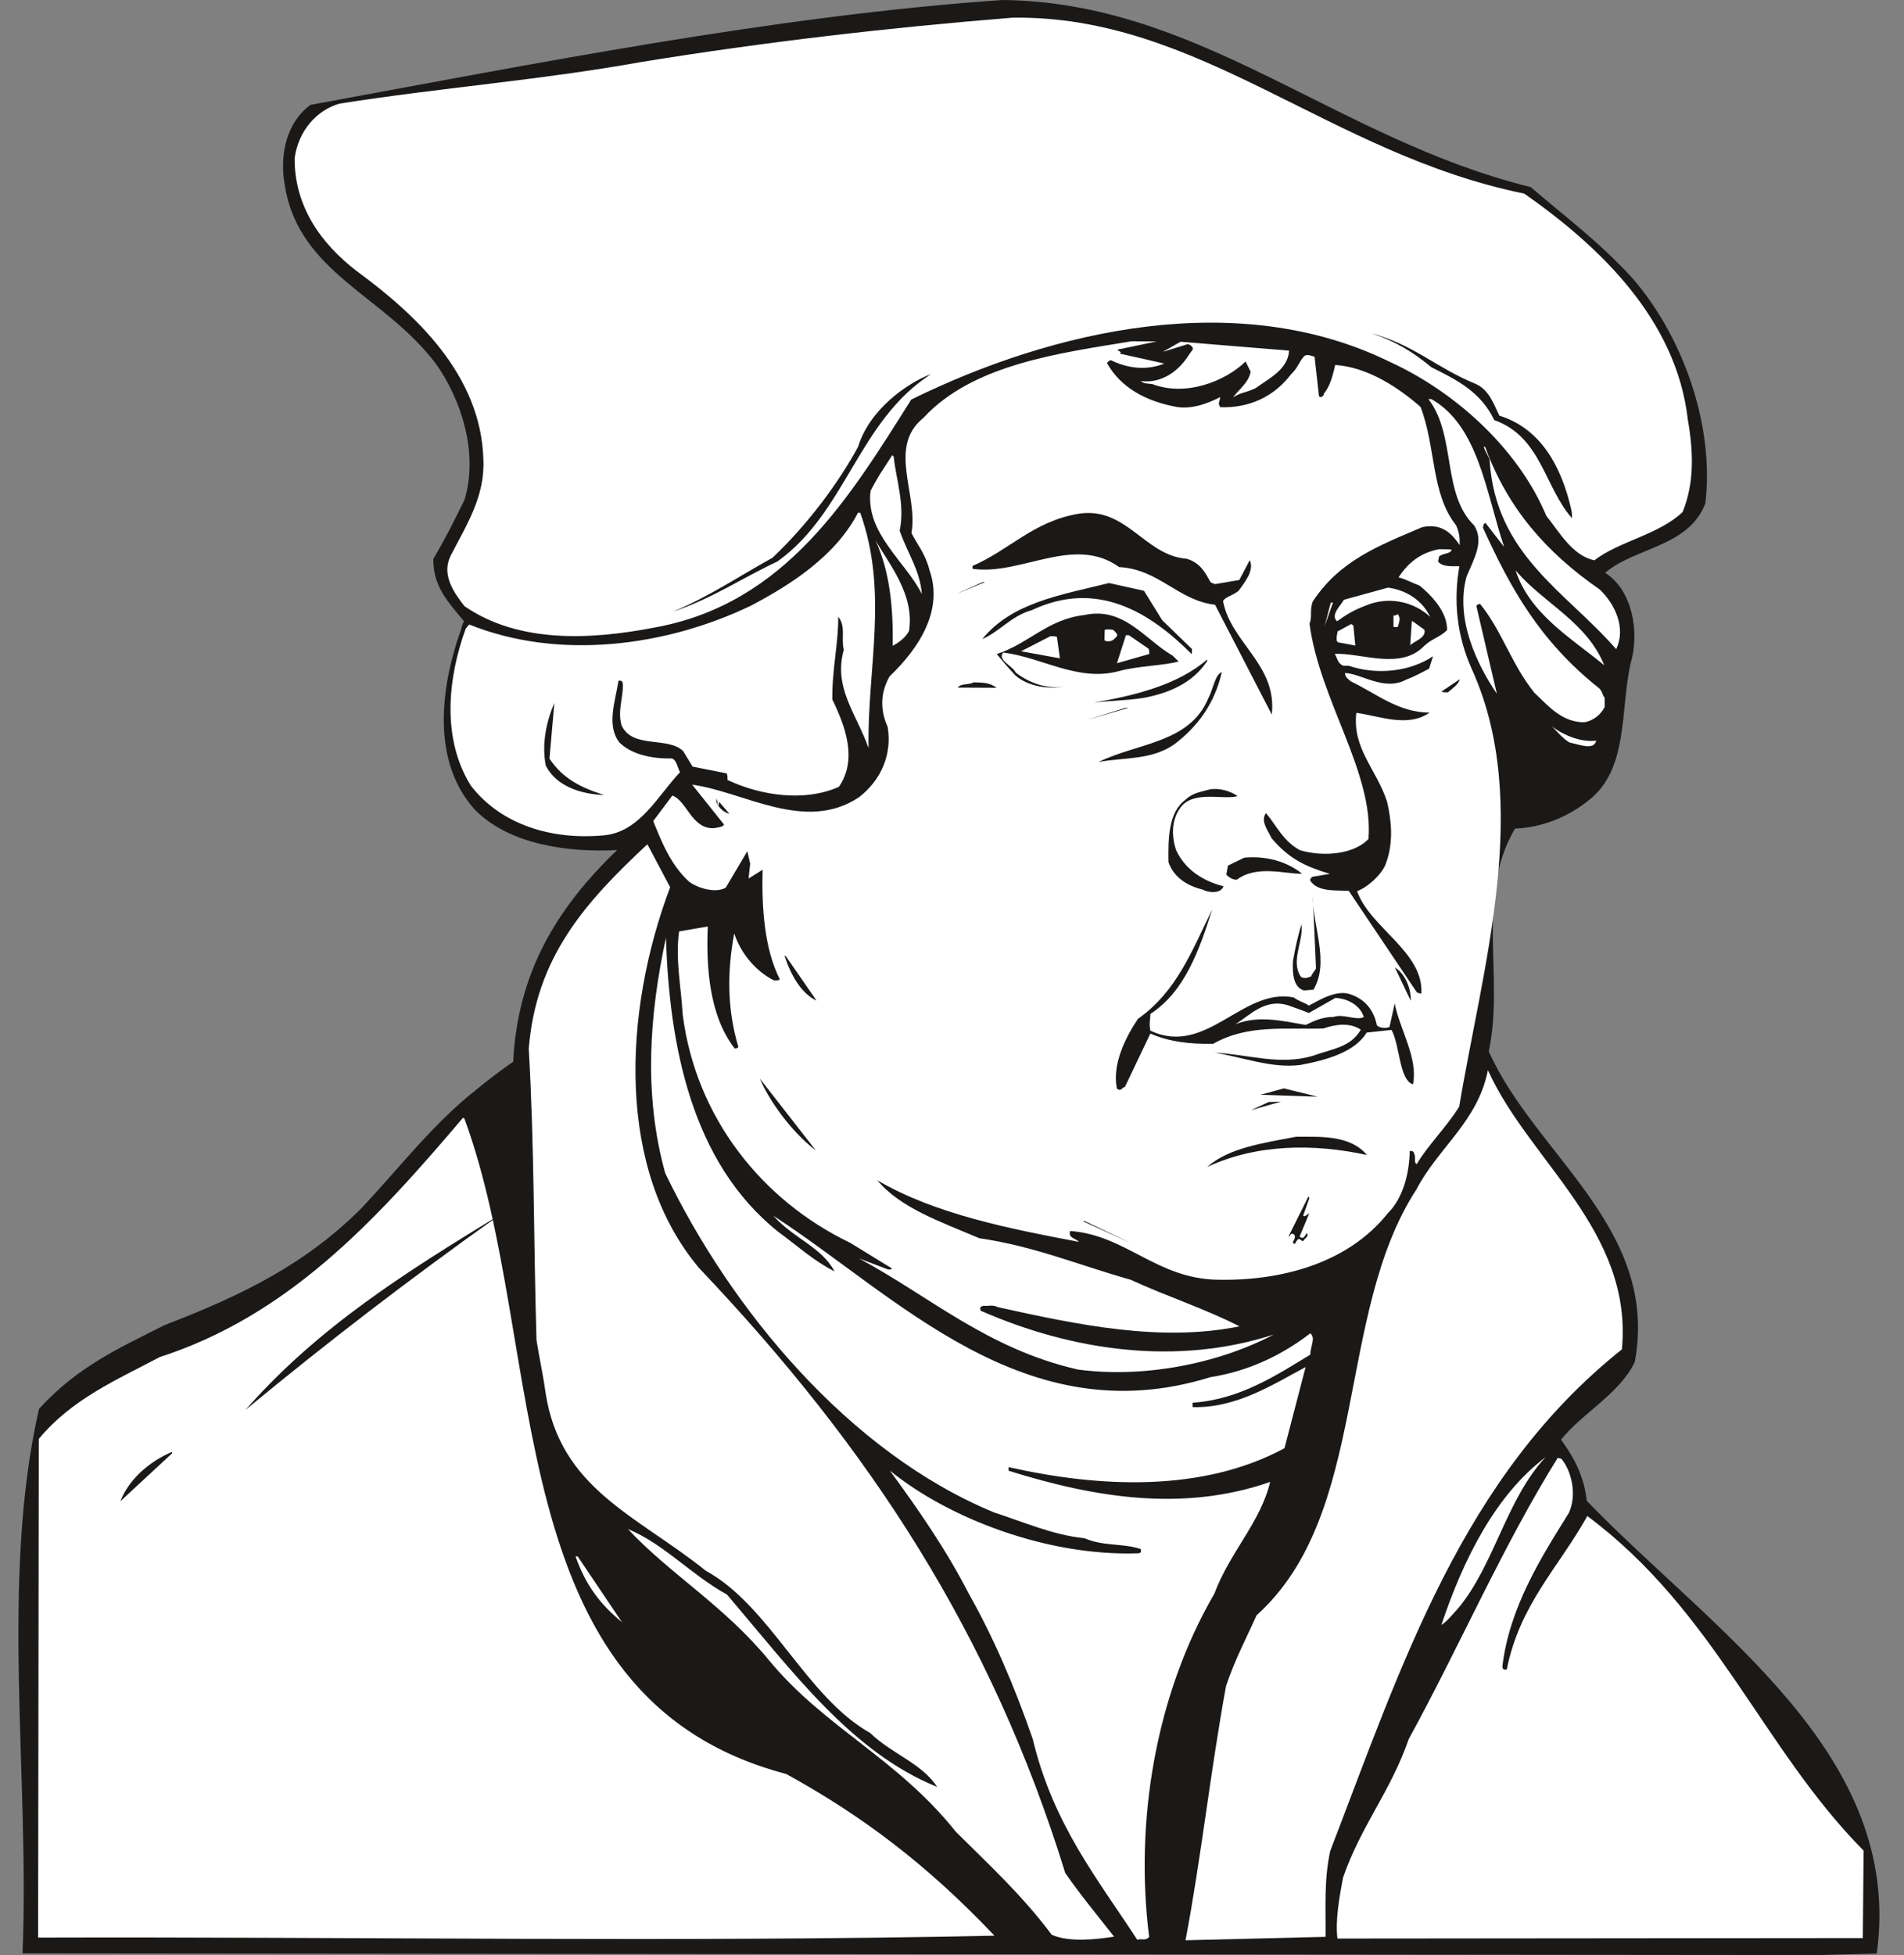 <svg xmlns="http://www.w3.org/2000/svg" xml:space="preserve" width="753.298" height="773.178" fill-rule="evenodd" stroke-linejoin="round" stroke-width="28.222" preserveAspectRatio="xMidYMid" version="1.2" viewBox="0 0 19931 20457"><rect x="0" y="0" width="19931" height="20457" fill="#808080" stroke="none"/><defs class="ClipPathGroup"><clipPath id="a" clipPathUnits="userSpaceOnUse"><path d="M0 0h19931v20457H0z"/></clipPath></defs><g class="SlideGroup"><g class="Slide" clip-path="url(#a)"><g class="Page"><g class="com.sun.star.drawing.ClosedBezierShape"><path fill="none" d="M193 0h19482v20459H193z" class="BoundingBox"/><path fill="#1B1918" d="M10493 0c2065 20 3495 1457 5531 1958 373 320 708 566 1059 947 508 579 868 1509 769 2360-172 460-741 462-1049 729 282 178 364 617 267 945-112 490-18 1112-442 1437-208 168-477 282-769 295-420 709-107 1563-275 2330 483 1085 1788 1849 1529 3251-162 336-556 539-772 813 135 186 241 379 269 640 1324 1369 3323 2644 3036 4737l-638 16-18772-18c76-1862-236-3899 172-5697 402-442 841-638 1319-879 822-315 1485-645 2067-1232 379-404 737-869 1176-1217 148-122 280-221 402-305 46-928 453-1606 1088-2215-508 28-1128-56-1487-420-455-502-366-1262-153-1871 15-31 15-72 38-102-157-193-325-356-322-653 132-223 218-399 327-620 150-505-45-1059-294-1414-539-724-1443-955-1588-1877-58-323 21-661 270-841C5609 665 8108 165 10493 0Z"/></g><g class="com.sun.star.drawing.ClosedBezierShape"><path fill="none" d="M3084 184h14628v6474H3084z" class="BoundingBox"/><path fill="#FFF" d="M10600 185c1956-27 3310 1425 5356 1841 792 554 1592 1319 1712 2364 58 332 71 660-54 967-246 237-670 308-924 506-231-48-366-295-503-465-300-716-970-1306-1636-1610-1588-781-3526-338-5012 393-638 1009-1308 2136-2685 2385-677 132-1429 165-1992-223-115-147-244-333-143-531 165-320 358-617 341-1001-23-891-717-1527-1319-1969-388-295-659-689-657-1186 40-293 236-506 472-572 1069-168 2090-244 3150-434 1298-211 2596-361 3894-465Z"/></g><g class="com.sun.star.drawing.ClosedBezierShape"><path fill="none" d="M14354 3487h2103v1937h-2103z" class="BoundingBox"/><path fill="#1B1918" d="M14354 3487c444 119 686 365 1093 530 144 64 190 216 249 333 430 133 648 527 752 982 8 38 8 68 8 91-289-325-322-853-814-1027-142-295-388-419-655-551-199-163-374-272-633-358Z"/></g><g class="com.sun.star.drawing.ClosedBezierShape"><path fill="none" d="M6838 3571h8873v10788H6838z" class="BoundingBox"/><path fill="#FFF" d="m11845 3571 261 2-386 81c-68 8 46 23 0 46l468 104c-186 76-384 51-559-35-8 0-33 15-41 30 145 262 419 404 734 460 168 25 331-43 452-104 0 7-7 38-15 61 0 23 8 30 15 45 300 11 562-109 741-345 68-61 86-137 139-191 31-22 77 0 107 8l43 386c0 69 61 23 54 0 71-84 94-198 119-300 335 21 665 237 894 440 163 429 107 904 371 1237 38 84 38 132 38 208-84-124-191-231-391-188-463 196-869 353-1148 780-33 91-3 162-33 231 106 798 675 1562 617 2253-155 160-470 189-716 117-177-94-250-264-357-389-63 84 28 193 58 262 184 217 352 296 611 374l-183 31c-7 7-23 15-23 38 74 122 267 101 404 109l706 1052c8 15 31 22 54 22 25-436-539-688-673-1071 106-38 254-168 299-282 87-230 59-461 15-654-114-346-365-554-322-930 244 33 536 158 767-2-330-3-551-196-826-328-22-23-53-33-61-86 168 2 412 195 643 68 102-38 178-84 239-114l41-130c-239 160-585 201-884 99h-54c-61-22-61-76-91-124 277-13 691 175 937-84 94-84 163-89 239-165 2-170-127-333-287-465-84-30-145-68-221-86 94-145 223-257 424-295 69 0 91 0 130 3 0 46-84 35-130 73 0 16-8 23-10 54 46 56 140 48 223 48-63 353-30 721 130 1077 637 1402 109 3130-132 4578-132 213-328 404-445 602-30-15-12-61-20-91-8-23-8-54-53-46-3 221-66 490-229 650-419 526-1119 711-1787 696-637-13-955-467-1539-510-23 76 61 76 92 114-712-135-1501-287-2111-645 244 292 663 434 1069 607 567 81 1049 284 1583 434 391 180 772 300 1140 488-823 167-1689-15-2530-201-53-30-106-7-147-15-31 8-46 15-31 53 963 422 2053 577 3066 249-592 310-1369 457-2049 366-950-216-1560-772-2293-1163l306 116c15 0 38 3 38-12l-435-267c-925-444-1615-1311-1753-2385-20-315-78-592-38-874l300-51c-18 422 15 935 282 1276 8 0 30 0 38-16-119-401-117-792-43-1188 66 205 226 398 416 492 16 0 54 3 61-12-165-325-190-762-180-1146l-147 92 17-155-30-131-226 382c-107 61-292 5-384-63-198-181-294-436-375-634l200-267c153 54 203 353 435 341 53-8 99-15 106-38l-333-417c544 74 1184 508 1748 130 240-188 344-458 298-734-89-199-66-376 20-529 310-297 567-693 417-1115-43-170-127-264-188-386 74-399-254-899 125-1204 520-564 1432-678 2179-802Z"/></g><g class="com.sun.star.drawing.ClosedBezierShape"><path fill="none" d="M11940 3576h1555v584h-1555z" class="BoundingBox"/><path fill="#FFF" d="m12358 3576 1136 93c-10 195-210 291-348 391-87 46-163 46-239 99 61-84 162-153 185-268l-53-109c-209 206-625 372-977 237-53-8-83 0-121-31 220 26 399-104 508-280 16-23 39-54 39-54 0-23-23-45-54-53l-262 81 186-106Z"/></g><g class="com.sun.star.drawing.ClosedBezierShape"><path fill="none" d="M7041 3914h2707v2489H7041z" class="BoundingBox"/><path fill="#1B1918" d="M9747 3914c-765 492-887 1443-1607 1960-383 180-678 386-1099 528 383-160 693-371 1046-566 372-352 692-786 895-1160 117-384 503-663 765-762Z"/></g><g class="com.sun.star.drawing.ClosedBezierShape"><path fill="none" d="M14953 4176h1846v3384h-1846z" class="BoundingBox"/><path fill="#FFF" d="M14983 4176c495 279 574 986 762 1547l-191-246c-15-15-30 23-30 46 287 632 595 1186 1213 1677 38 31 38 84 61 99v99c-39 76-117 145-216 160-232-2-369-165-521-310-242-302-339-648-567-928-8 0-31 0-39 23l214 916c-211-308-437-786-318-1223 79-191 186-366 82-536-343-333-186-938-480-1324h30Z"/></g><g class="com.sun.star.drawing.ClosedBezierShape"><path fill="none" d="M15534 4673h1426v2122h-1426z" class="BoundingBox"/><path fill="#FFF" d="M15547 4678c231 631 628 1096 1201 1492 168 164 272 410 170 623-524-603-1267-986-1325-1985-8-31-91-159-46-130Z"/></g><g class="com.sun.star.drawing.ClosedBezierShape"><path fill="none" d="M9108 4763h543v1456h-543z" class="BoundingBox"/><path fill="#FFF" d="M9355 4778c28 254 119 501 63 775 82 239 212 410 232 664-166-337-592-636-537-1080 78-154 150-253 227-374l15 15Z"/></g><g class="com.sun.star.drawing.ClosedBezierShape"><path fill="none" d="M4716 5364h4446v3388H4716z" class="BoundingBox"/><path fill="#FFF" d="M9005 5366c300 838 71 1634 87 2462-127-360-371-632-259-1028-31-125 25-247-59-346 5 267-66 551-61 866 142 292 262 631 69 913-356 160-816 94-1166-71 0-23 0-46-8-69l-358-71-99-163c-160-155-529-21-644-267-45-155 18-292 13-429 0-38-23-46-46-38-33 213-127 465 8 642 122 125 338 174 545 169 53 8 61 84 91 145-232 244-420 625-796 660-546 51-1074-109-1392-518-309-494-243-1124-56-1642 15-23 38-46 38-46 935 376 2056 232 2950-198 417-219 887-521 1120-973l23 2Z"/></g><g class="com.sun.star.drawing.ClosedBezierShape"><path fill="none" d="M10180 5368h3139v2111h-3139z" class="BoundingBox"/><path fill="#1B1918" d="M11283 5377c508-85 696 437 1140 470 138 41 192 141 243 235 7 15 30 23 56 30l251-43 109-207c54 108-63 245-117 321-68 54-139 61-162 107 81 437 569 666 510 1187l-594-1149c-385-43-588-373-1004-394-473-341-1030 92-1535 18v-30c386-166 635-464 1103-545Z"/></g><g class="com.sun.star.drawing.ClosedBezierShape"><path fill="none" d="M9163 5652h363v1107h-363z" class="BoundingBox"/><path fill="#FFF" d="M9164 5652c143 254 410 564 352 949-30 61-92 114-171 157 5-377-23-760-181-1106Z"/></g><g class="com.sun.star.drawing.ClosedBezierShape"><path fill="none" d="M15865 5968h929v994h-929z" class="BoundingBox"/><path fill="#FFF" d="M15880 5986c289 331 732 527 913 975-351-288-779-537-928-992l15 17Z"/></g><g class="com.sun.star.drawing.PolyPolygonShape"><path fill="none" d="M10003 6091h309v129h-309z" class="BoundingBox"/><path fill="#1B1918" d="M10288 6091h23l-308 128 285-128Z"/></g><g class="com.sun.star.drawing.ClosedBezierShape"><path fill="none" d="M10282 6101h2197v746h-2197z" class="BoundingBox"/><path fill="#1B1918" d="m11608 6101 367 81 191 308 312 302c-2 23-2 46-2 54-440-441-992-783-1676-461-216 61-333 222-518 303 309-382 818-461 1326-587Z"/></g><g class="com.sun.star.drawing.ClosedBezierShape"><path fill="none" d="M13972 6149h1001v353h-1001z" class="BoundingBox"/><path fill="#FFF" d="M14529 6149c193 25 361 135 442 306-175-163-442-220-682-115-124 46-208 100-292 161-75-63 38-164 71-225l461-127Z"/></g><g class="com.sun.star.drawing.ClosedBezierShape"><path fill="none" d="M13866 6304h88v250h-88z" class="BoundingBox"/><path fill="#FFF" d="m13953 6307-87 245 64-245c23-7 15 0 23 0Z"/></g><g class="com.sun.star.drawing.ClosedBezierShape"><path fill="none" d="M14587 6426h65v138h-65z" class="BoundingBox"/><path fill="#FFF" d="m14636 6426 5 17c23 31 0 85-8 116 0 0-31 7-46 0v-118c15 0 22 0 49-15Z"/></g><g class="com.sun.star.drawing.ClosedBezierShape"><path fill="none" d="M10434 6421h1904v776h-1904z" class="BoundingBox"/><path fill="#1B1918" d="M11350 6436c415-93 636 259 926 425 30 31 53 54 61 61-170 46-414 43-630 102-425 112-799-145-1205-196-68 76 99 140 130 209 137 109 335 180 513 144-155 36-384 3-513-111-84-87-145-163-198-226 330-106 533-365 916-408Z"/></g><g class="com.sun.star.drawing.ClosedBezierShape"><path fill="none" d="M14762 6497h153v256h-153z" class="BoundingBox"/><path fill="#FFF" d="m14803 6512 108 78c20 85-103 116-149 162l17-255 24 15Z"/></g><g class="com.sun.star.drawing.ClosedBezierShape"><path fill="none" d="M13991 6530h198v226h-198z" class="BoundingBox"/><path fill="#FFF" d="m14144 6530 23 15 20 210-177-33c-30-8-16-70-8-115l142-77Z"/></g><g class="com.sun.star.drawing.ClosedBezierShape"><path fill="none" d="M11561 6586h135v126h-135z" class="BoundingBox"/><path fill="#FFF" d="M11587 6586c15 0 54 0 69 7 16 15 23 23 39 46 0 24-16 31-39 54-7 8-56 31-94 8l2-110 23-5Z"/></g><g class="com.sun.star.drawing.ClosedBezierShape"><path fill="none" d="M11692 6647h340v294h-340z" class="BoundingBox"/><path fill="#FFF" d="m11817 6647 207 142c7 24 7 46 7 54l-339 97 94-293h31Z"/></g><g class="com.sun.star.drawing.ClosedBezierShape"><path fill="none" d="M10688 6656h408v234h-408z" class="BoundingBox"/><path fill="#FFF" d="M10996 6657c15 0 46 0 68 7l31 225-407-74 308-158Z"/></g><g class="com.sun.star.drawing.ClosedBezierShape"><path fill="none" d="M11450 6901h1188v452h-1188z" class="BoundingBox"/><path fill="#1B1918" d="M12637 6916c-143 222-389 337-674 388-183 28-353 28-513 48 429-74 877-184 1187-451v15Z"/></g><g class="com.sun.star.drawing.ClosedBezierShape"><path fill="none" d="M11499 7033h1292v942h-1292z" class="BoundingBox"/><path fill="#1B1918" d="M12790 7033c-74 321-244 564-498 756-242 168-524 134-793 185 416-203 953-198 1149-666 48-85 71-253 142-275Z"/></g><g class="com.sun.star.drawing.ClosedBezierShape"><path fill="none" d="M15088 7107h195v139h-195z" class="BoundingBox"/><path fill="#1B1918" d="M15282 7107c-16 55-72 92-126 138-15 0-53 0-68-8l194-130Z"/></g><g class="com.sun.star.drawing.ClosedBezierShape"><path fill="none" d="M10025 7140h408v58h-408z" class="BoundingBox"/><path fill="#1B1918" d="M10192 7140c88 2 171 2 240 57l-407-2c38-48 114-24 167-55Z"/></g><g class="com.sun.star.drawing.ClosedBezierShape"><path fill="none" d="M5697 7356h630v965h-630z" class="BoundingBox"/><path fill="#1B1918" d="m5803 7356-51 582c137 209 329 303 573 382-229-10-492-81-611-306-45-221 3-460 89-658Z"/></g><g class="com.sun.star.drawing.PolyPolygonShape"><path fill="none" d="M11372 7407h441v129h-441z" class="BoundingBox"/><path fill="#1B1918" d="M11781 7407h31l-440 128 409-128Z"/></g><g class="com.sun.star.drawing.ClosedBezierShape"><path fill="none" d="M16236 7592h475v218h-475z" class="BoundingBox"/><path fill="#FFF" d="M16236 7592c99 86 305 181 473 158-23 107-183 38-275 21-61-23-198-186-198-179Z"/></g><g class="com.sun.star.drawing.ClosedBezierShape"><path fill="none" d="M12230 8256h726v1081h-726z" class="BoundingBox"/><path fill="#1B1918" d="M12670 8259c91-14 209 16 285 72-147 43-468-67-601 124-94 130-89 300-44 438 92 201 276 325 498 381-31 84-164 66-217 35-168-40-306-132-359-287-4-244-2-521 175-651 77-76 164-84 263-112Z"/></g><g class="com.sun.star.drawing.ClosedBezierShape"><path fill="none" d="M7498 8358h139v159h-139z" class="BoundingBox"/><path fill="#1B1918" d="m7528 8390 108 126c-54-15-108-53-138-126 0-114 22 126 30 0Z"/></g><g class="com.sun.star.drawing.ClosedBezierShape"><path fill="none" d="M5535 8837h6128v11461H5535z" class="BoundingBox"/><path fill="#FFF" d="m6782 8844 233 440c-495 1315-564 2956 303 3985 1786 1880 3059 3824 3833 6330 168 242 336 442 511 666-178 28-470 63-653-20-305-409-653-729-1003-1077-615-772-1379-1093-1957-1796-470-572-1044-907-1476-1372 381 158 656 475 1037 686 691 810 1306 1651 2200 2012-160-247-480-348-701-564-671-376-1047-1329-1720-1697-724-581-1527-856-1679-1869-28-202-66-364-94-547-31-1021-21-2012-81-3046 76-960 589-1531 1239-2138l8 7Z"/></g><g class="com.sun.star.drawing.ClosedBezierShape"><path fill="none" d="M12837 8971h794v237h-794z" class="BoundingBox"/><path fill="#1B1918" d="M13024 8975c222-21 438 34 606 167-170 8-468-97-684 64-41 0-79-23-109-53l17-95 170-83Z"/></g><g class="com.sun.star.drawing.ClosedBezierShape"><path fill="none" d="M13533 9365h292v1000h-292z" class="BoundingBox"/><path fill="#1B1918" d="M13742 9365c-3 330 179 702 7 991l-99 8c-117-33-122-193-115-310 25-137 48-253 90-382 20 183-120 389-5 552 45 23 83 0 106-8 8-30 32-45 50-83l-34-768Z"/></g><g class="com.sun.star.drawing.ClosedBezierShape"><path fill="none" d="M11681 9517h3122v1889h-3122z" class="BoundingBox"/><path fill="#1B1918" d="M12689 9517c-134 421-284 856-647 1093 0 61-16 99 0 175 586 275 962-452 1499-348 69 48 122 56 160 86 117-61 303-180 455-111 145 55 229 172 257 317 22 23 83 38 132 18l55-247c51 270 247 570 191 847-145-48-135-401-224-570l-261 28c-125 207-424 288-694 339-299 38-600-81-897-129 345 17 682 137 1027 33 216-77 394-89 503-273-114-79-269-56-391-13-399 13-791-46-1154 160-239 5-460-20-658-107l-267 560c-30 0-38 54-84 15-50-254 89-531 221-729 409-288 567-718 777-1144Z"/></g><g class="com.sun.star.drawing.ClosedBezierShape"><path fill="none" d="M6816 9812h6929v10487H6816z" class="BoundingBox"/><path fill="#FFF" d="M6971 9812c35 1112 261 2349 1176 3078 213 157 373 305 589 414-137-257-427-343-640-582 1295 839 2627 2294 4573 1689 422-66 770-246 1047-459 60 48 0 139 0 223-348 211-735 470-1232 503v46c459 13 845-239 1183-419l-221 849c-856 462-1930 414-2888 198v38c912 285 1832 432 2738 117-104 429-421 732-584 1169-617 1061-835 2385-683 3591-33 46-86 15-124 31-417-640-879-1204-1095-2103-193-557-412-1065-669-1519-242-470-523-872-826-1288 617 503 1650 896 2587 866 46 0 46-15 38-46-206-63-383-25-589-112-330-33-650-175-943-269-1522-627-2759-2127-3445-3552-227-823-166-1651 8-2463Z"/></g><g class="com.sun.star.drawing.ClosedBezierShape"><path fill="none" d="M8212 10000h337v472h-337z" class="BoundingBox"/><path fill="#1B1918" d="m8227 10007 321 464c-160-76-268-262-336-471l15 7Z"/></g><g class="com.sun.star.drawing.ClosedBezierShape"><path fill="none" d="M14602 10123h168v351h-168z" class="BoundingBox"/><path fill="#1B1918" d="M14624 10139c93 71 146 209 144 334l-166-349 22 15Z"/></g><g class="com.sun.star.drawing.ClosedBezierShape"><path fill="none" d="M12931 10442h1346v284h-1346z" class="BoundingBox"/><path fill="#FFF" d="M13979 10442c130 7 262 79 297 201-84 39-213-38-315-2-123 0-214 46-293 84-236-40-491-105-737-7 154-93 309-276 557-197 91 33 137 48 213 79l278-158Z"/></g><g class="com.sun.star.drawing.ClosedBezierShape"><path fill="none" d="M12410 11199h4578v9105h-4578z" class="BoundingBox"/><path fill="#FFF" d="M15583 11214c430 940 1512 1671 1395 2906-1669 1328-2302 3295-3054 5251-66 307-45 599-48 896l-1466 36c162-851 261-1771 424-2660 94-281 211-497 320-741 1184-1064 819-3146 1675-4459 226-434 642-709 746-1244l8 15Z"/></g><g class="com.sun.star.drawing.PolyPolygonShape"><path fill="none" d="M14613 11245h5v302h-5z" class="BoundingBox"/></g><g class="com.sun.star.drawing.ClosedBezierShape"><path fill="none" d="M7955 11288h586v751h-586z" class="BoundingBox"/><path fill="#1B1918" d="m7955 11288 585 750c-259-196-494-530-585-750Z"/></g><g class="com.sun.star.drawing.PolyPolygonShape"><path fill="none" d="M13195 11389h599v88h-599z" class="BoundingBox"/><path fill="#1B1918" d="m13439 11389 354 87-598-20 244-67Z"/></g><g class="com.sun.star.drawing.PolyPolygonShape"><path fill="none" d="M13094 11527h317v91h-317z" class="BoundingBox"/><path fill="#1B1918" d="m13280 11532 130-5-316 90 186-85Z"/></g><g class="com.sun.star.drawing.ClosedBezierShape"><path fill="none" d="M399 11697h10012v8594H399z" class="BoundingBox"/><path fill="#FFF" d="M4861 11704c885 2403 315 6056 3369 6859 795 437 1474 948 2180 1692-3300 71-6682 10-10011 20l7-5218c348-419 810-615 1265-856 1339-434 2245-1407 3175-2504l15 7Z"/></g><g class="com.sun.star.drawing.ClosedBezierShape"><path fill="none" d="M12637 11894h1673v319h-1673z" class="BoundingBox"/><path fill="#1B1918" d="M13567 11895c239 2 561-25 742 191-551-120-1149-118-1672 125 223-199 584-250 930-316Z"/></g><g class="com.sun.star.drawing.ClosedBezierShape"><path fill="none" d="M13487 12516h220v501h-220z" class="BoundingBox"/><path fill="#1B1918" d="m13706 12539-64 179c8 23 41-7 64-23l-102 245c46 38 54-15 77-38 22 41-23 53-39 84-25 0 0 0-45-23-27 15-27 30-42 53-46-7 0-38 0-76 0 0 3-30-35-30-11 0-11 23-33 30l211-423 8 22Z"/></g><g class="com.sun.star.drawing.ClosedBezierShape"><path fill="none" d="M2570 12728h2636v2026H2570z" class="BoundingBox"/><path fill="#1B1918" d="M5190 12743c-895 637-1738 1281-2620 2010 768-874 1687-1444 2635-2025l-15 15Z"/></g><g class="com.sun.star.drawing.PolyPolygonShape"><path fill="none" d="M11341 12774h500v236h-500z" class="BoundingBox"/><path fill="#1B1918" d="m11348 12774 492 235-499-228 7-7Z"/></g><g class="com.sun.star.drawing.ClosedBezierShape"><path fill="none" d="M15088 15248h1092v1757h-1092z" class="BoundingBox"/><path fill="#FFF" d="M16179 15248c-412 441-534 1123-914 1580-63 69-117 138-177 176 236-704 572-1363 1091-1756Z"/></g><g class="com.sun.star.drawing.ClosedBezierShape"><path fill="none" d="M13994 15255h5516v5031h-5516z" class="BoundingBox"/><path fill="#FFF" d="M16345 15265c106 129 165 376 78 566-287 460-622 986-696 1605 0 38 23 38 46 33 137-683 539-1061 843-1605 1335 993 1835 2434 2892 3501l-8 915-5500 5c-22-193 18-422 59-638 187-541 497-899 688-1450 536-979 983-2018 1559-2942l39 10Z"/></g><g class="com.sun.star.drawing.ClosedBezierShape"><path fill="none" d="M1260 15192h543v518h-543z" class="BoundingBox"/><path fill="#1B1918" d="m1802 15207-542 502c86-222 295-413 542-517v15Z"/></g><g class="com.sun.star.drawing.ClosedBezierShape"><path fill="none" d="M6025 16286h488v690h-488z" class="BoundingBox"/><path fill="#FFF" d="m6047 16286 464 689c-229-188-382-390-486-689h22Z"/></g></g></g></g></svg>
